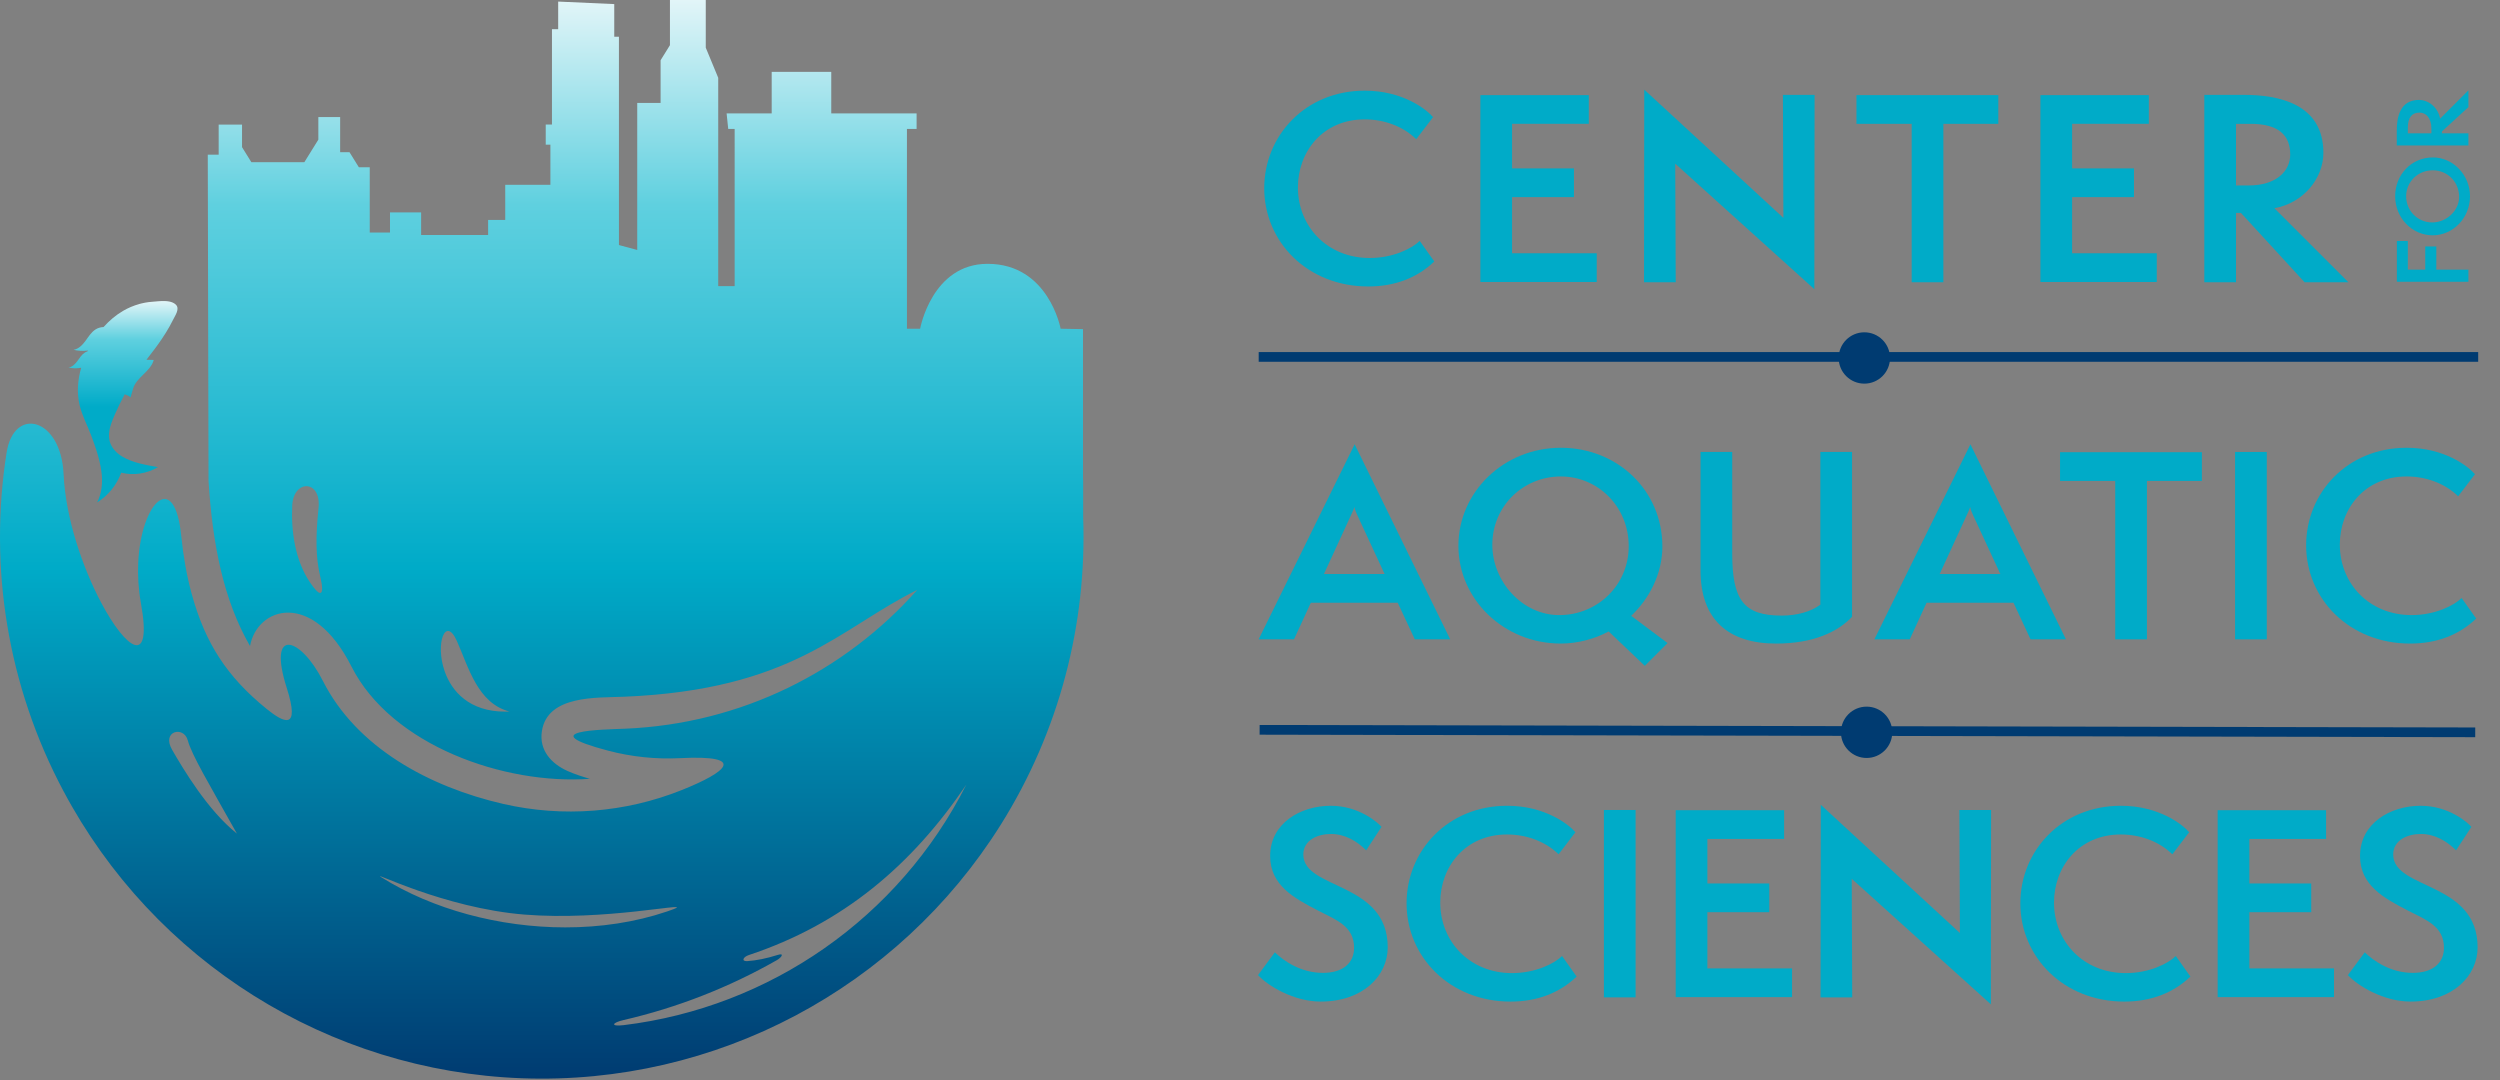 <?xml version="1.0" encoding="UTF-8"?>
<svg xmlns="http://www.w3.org/2000/svg" xmlns:xlink="http://www.w3.org/1999/xlink" id="Layer_1" x="0px" y="0px" viewBox="0 0 375.692 162.309" xml:space="preserve">
  <rect x="0" y="0" width="375.692" height="162.309" fill="#808080" stroke="none"/>
  <g>	<g>		<path fill="#00ABC8" d="M370.944,42.342h-10.751v-6.129h1.649v4.309h2.617v-3.484h1.663v3.484h4.821V42.342z"></path>		<path fill="#00ABC8" d="M371.186,29.489c0,3.271-2.546,5.874-5.618,5.874c-3.086,0-5.631-2.603-5.631-5.874   c0-3.242,2.432-5.831,5.674-5.831C368.668,23.659,371.186,26.332,371.186,29.489z M361.586,29.489   c0,2.162,1.706,3.939,3.925,3.939c2.104,0,4.039-1.735,4.039-3.84c0-2.247-1.749-3.996-3.954-3.996   C363.292,25.593,361.586,27.371,361.586,29.489z"></path>		<path fill="#00ABC8" d="M370.944,16.098l-3.982,3.655v0.284h3.982v1.82h-10.766v-2.275c0-1.991,0.512-4.565,3.328-4.565   c1.479,0,2.887,1.152,3.186,2.816l4.252-4.252V16.098z M365.383,19.326c0-1.607-0.825-2.403-1.777-2.403   c-1.152,0-1.764,0.725-1.764,2.275v0.839h3.541V19.326z"></path>	</g>			<line fill="none" stroke="#003B71" stroke-width="1.461" stroke-miterlimit="10" x1="189.152" y1="53.637" x2="372.414" y2="53.637"></line>	<circle fill="#003B71" cx="280.168" cy="53.795" r="3.857"></circle>	<g>		<path fill="#00ABC8" d="M191.581,143.112c1.376,1.339,3.943,3.088,7.217,3.088c2.976,0,4.688-1.451,4.688-3.758   c0-3.236-2.604-4.166-5.432-5.617c-3.608-1.86-7.18-3.794-7.18-8.184c0-4.911,4.538-7.552,9.114-7.552   c4.203,0,7.031,2.492,7.626,3.162l-2.307,3.534c-1.413-1.414-3.236-2.456-5.282-2.456s-4.166,0.93-4.166,3.088   c0,5.319,12.685,4.018,12.685,13.95c0,4.241-3.683,8.147-10.081,8.147c-4.055,0-7.961-2.381-9.412-3.98L191.581,143.112z"></path>		<path fill="#00ABC8" d="M236.932,146.757c-2.566,2.455-5.915,3.758-9.933,3.758c-9.114,0-15.624-6.696-15.624-14.77   c0-7.886,6.176-14.657,15.104-14.657c5.767,0,9.338,2.864,10.268,3.98l-2.529,3.311c-1.972-1.935-4.837-2.976-7.738-2.976   c-6.324,0-10.044,4.873-10.044,10.23c0,5.878,4.427,10.603,10.788,10.603c3.534,0,6.398-1.451,7.515-2.567L236.932,146.757z"></path>		<path fill="#00ABC8" d="M241.029,149.882v-28.161h4.762v28.161H241.029z"></path>		<path fill="#00ABC8" d="M251.818,149.845v-28.087h16.294v4.315h-11.532v6.696h9.3v4.315h-9.3v8.444h12.723v4.315H251.818z"></path>		<path fill="#00ABC8" d="M278.272,132.063l0.074,17.819h-4.762l0.037-28.942l20.907,19.271l-0.075-18.489h4.762l-0.037,29.203   L278.272,132.063z"></path>		<path fill="#00ABC8" d="M329.166,146.757c-2.566,2.455-5.915,3.758-9.933,3.758c-9.114,0-15.624-6.696-15.624-14.77   c0-7.886,6.176-14.657,15.104-14.657c5.767,0,9.338,2.864,10.268,3.98l-2.529,3.311c-1.972-1.935-4.837-2.976-7.738-2.976   c-6.324,0-10.044,4.873-10.044,10.23c0,5.878,4.427,10.603,10.788,10.603c3.534,0,6.398-1.451,7.515-2.567L329.166,146.757z"></path>		<path fill="#00ABC8" d="M333.263,149.845v-28.087h16.294v4.315h-11.532v6.696h9.3v4.315h-9.3v8.444h12.723v4.315H333.263z"></path>		<path fill="#00ABC8" d="M355.365,143.112c1.376,1.339,3.943,3.088,7.217,3.088c2.976,0,4.688-1.451,4.688-3.758   c0-3.236-2.604-4.166-5.432-5.617c-3.608-1.86-7.18-3.794-7.18-8.184c0-4.911,4.538-7.552,9.114-7.552   c4.203,0,7.031,2.492,7.626,3.162l-2.307,3.534c-1.413-1.414-3.236-2.456-5.282-2.456s-4.166,0.93-4.166,3.088   c0,5.319,12.685,4.018,12.685,13.95c0,4.241-3.683,8.147-10.081,8.147c-4.055,0-7.961-2.381-9.412-3.98L355.365,143.112z"></path>	</g>	<g>		<path fill="#00ABC8" d="M215.541,39.293c-2.566,2.456-5.915,3.757-9.933,3.757c-9.114,0-15.624-6.696-15.624-14.769   c0-7.887,6.176-14.657,15.104-14.657c5.767,0,9.338,2.864,10.268,3.98l-2.529,3.311c-1.972-1.935-4.837-2.976-7.738-2.976   c-6.324,0-10.044,4.873-10.044,10.23c0,5.878,4.427,10.603,10.788,10.603c3.534,0,6.398-1.451,7.515-2.567L215.541,39.293z"></path>		<path fill="#00ABC8" d="M222.466,42.38V14.294h16.294v4.315h-11.532v6.696h9.3v4.315h-9.3v8.444h12.723v4.315H222.466z"></path>		<path fill="#00ABC8" d="M251.747,24.598l0.074,17.819h-4.762l0.037-28.942l20.907,19.27l-0.075-18.489h4.762l-0.037,29.203   L251.747,24.598z"></path>		<path fill="#00ABC8" d="M287.28,42.418V18.609h-8.296v-4.315h21.315v4.315h-8.258v23.809H287.28z"></path>		<path fill="#00ABC8" d="M306.627,42.38V14.294h16.294v4.315h-11.532v6.696h9.3v4.315h-9.3v8.444h12.723v4.315H306.627z"></path>		<path fill="#00ABC8" d="M346.325,42.418l-9.561-10.416h-0.744v10.416h-4.762V14.256h5.952c5.208,0,11.941,1.339,11.941,8.705   c0,3.869-3.014,7.552-7.366,8.333l11.124,11.123H346.325z M337.88,27.872c4.203,0,6.286-2.158,6.286-4.65   c0-3.013-1.896-4.613-5.951-4.613h-2.195v9.263H337.88z"></path>	</g>	<g>		<path fill="#00ABC8" d="M212.613,96.081l-2.567-5.506h-13.058l-2.529,5.506h-5.319l14.434-29.314l14.359,29.314H212.613z    M204.019,77.517c-0.186-0.372-0.446-1.004-0.483-1.339c-0.074,0.334-0.372,0.93-0.558,1.339l-4.019,8.742h9.114L204.019,77.517z"></path>		<path fill="#00ABC8" d="M241.745,94.89c-2.046,1.116-4.688,1.823-7.18,1.823c-8.594,0-15.401-6.659-15.401-14.694   c0-8.073,6.808-14.731,15.401-14.731c8.444,0,15.252,6.361,15.252,14.843c0,4.055-1.935,7.812-4.688,10.416l5.469,4.092   l-3.422,3.422L241.745,94.89z M234.566,71.603c-5.692,0-10.305,4.464-10.305,10.267c0,5.506,4.501,10.565,10.044,10.565   c5.841,0,10.453-4.576,10.453-10.342C244.758,76.066,240.072,71.603,234.566,71.603z"></path>		<path fill="#00ABC8" d="M273.557,67.92h4.762v24.776c-2.12,2.232-5.767,4.018-11.421,4.018c-7.217,0-11.347-3.646-11.347-10.974   V67.92h4.762v15.215c0,6.994,1.675,9.375,7.44,9.375c2.307,0,4.39-0.595,5.804-1.637V67.92z"></path>		<path fill="#00ABC8" d="M305.145,96.081l-2.567-5.506H289.52l-2.529,5.506h-5.319l14.434-29.314l14.359,29.314H305.145z    M296.551,77.517c-0.186-0.372-0.446-1.004-0.483-1.339c-0.074,0.334-0.372,0.93-0.558,1.339l-4.019,8.742h9.114L296.551,77.517z"></path>		<path fill="#00ABC8" d="M317.871,96.081V72.272h-8.295v-4.315h21.315v4.315h-8.259v23.809H317.871z"></path>		<path fill="#00ABC8" d="M335.881,96.081V67.92h4.762v28.161H335.881z"></path>		<path fill="#00ABC8" d="M372.116,92.956c-2.566,2.456-5.915,3.757-9.933,3.757c-9.114,0-15.624-6.696-15.624-14.769   c0-7.887,6.176-14.657,15.104-14.657c5.767,0,9.338,2.864,10.268,3.98l-2.529,3.311c-1.972-1.935-4.837-2.976-7.738-2.976   c-6.324,0-10.044,4.873-10.044,10.23c0,5.878,4.427,10.603,10.788,10.603c3.534,0,6.398-1.451,7.515-2.567L372.116,92.956z"></path>	</g>			<line fill="none" stroke="#003B71" stroke-width="1.461" stroke-miterlimit="10" x1="189.291" y1="109.676" x2="371.97" y2="110.052"></line>	<circle fill="#003B71" cx="280.508" cy="110.048" r="3.857"></circle></g>
  <linearGradient id="SVGID_1_" gradientUnits="userSpaceOnUse" x1="81.414" y1="162.091" x2="81.414" y2="0">	<stop offset="0" style="stop-color:#003B71"></stop>	<stop offset="0.474" style="stop-color:#00ABC8"></stop>	<stop offset="0.81" style="stop-color:#5FD0DF"></stop>	<stop offset="1" style="stop-color:#E2F5F8"></stop></linearGradient>
  <path fill="url(#SVGID_1_)" d="M162.774,77.741l0-5.706h-0.026V49.461l-3.36-0.063c0,0-1.791-9.751-10.979-9.751 c-8.368,0-10.135,9.751-10.135,9.751h-1.983V19.377h1.452v-2.34h-12.824v-6.239h-8.952v6.239h-6.775l0.242,2.34h0.968V43h-2.47 V11.693l-1.872-4.526V0h-5.383v6.789l-1.404,2.263v6.412h-3.511v22.099l-2.752-0.739V5.517h-0.702V0.614l-8.426-0.377v4.149h-0.936 v14.333h-0.936v3.018h0.702v6.035h-6.787v5.281h-2.574v2.263H63.287v-3.395h-4.681v3.018h-3.043v-9.807h-1.638l-1.404-2.263h-1.404 v-5.281H47.84v3.395l-2.106,3.395h-7.958l-1.404-2.263v-3.395h-3.511v4.526h-1.638l0.115,49.036 c0.594,9.38,2.203,17.818,6.235,24.801c1.061-5.844,9.352-8.566,15.243,3.078c6.002,11.864,23.003,17.812,35.823,16.876 c-1.133-0.325-2.279-0.698-3.32-1.162c-2.488-1.11-4.336-3.147-3.881-6.03c0.854-5.399,8.235-4.972,12.286-5.14 c25.457-1.052,32.406-10.273,44.122-16.06c-10.822,12.184-26.384,20.136-43.924,20.861c-3.407,0.141-14.002,0.268-2.566,3.294 c3.542,0.937,7.203,1.317,10.847,1.133c10.178-0.513,7.048,2.085,0.181,4.821c-8.402,3.347-17.736,4.134-26.786,2.049 c-11.132-2.565-22.016-8.481-27.071-18.473c-3.332-6.59-8.405-8.259-5.432,1.056c2.081,6.517-0.496,5.2-3.027,3.145 c-5.94-4.824-9.224-9.834-11.27-17.326c-0.726-2.656-1.245-5.542-1.556-8.656c-1.009-10.063-6.057-5.101-6.471,4.022 c-0.086,1.885,0.026,3.949,0.412,6.094c1.75,9.708-2.224,7.001-5.999-0.14c-2.713-5.132-5.324-12.56-5.63-19.312 c-0.383-8.422-7.448-10.242-8.559-3.205c-2.727,17.274,0.175,35.107,8.491,50.773c13.612,25.706,39.905,42.196,68.974,43.257 c29.069,1.06,56.493-13.471,71.941-38.117C159.204,109.874,163.353,93.76,162.774,77.741z M25.869,112.684 c-1.652-2.861,1.757-3.638,2.346-1.44c0.59,2.198,3.199,6.558,7.386,14.027C31.195,121.75,27.521,115.546,25.869,112.684z  M48.112,89.106c-0.292,0-0.807-0.509-1.563-1.64c-2.206-3.299-2.829-7.674-2.629-11.557c0.201-3.883,4.397-3.843,3.949,0.446 c-0.447,4.29-0.425,7.422,0.238,10.194C48.493,88.158,48.511,89.107,48.112,89.106z M75.912,106.942c-5.369,0-8.029-3.03-9.088-6.06 c-1.467-4.196,0.13-8.39,1.839-4.546c1.762,3.965,3.115,9.351,7.908,10.591C76.346,106.937,76.127,106.942,75.912,106.942z  M57.307,131.83c-1.908-1.202,9.318,4.635,21.545,5.615c5.998,0.481,12.189,0.007,16.616-0.466c5.41-0.579,8.184-1.158,4.744,0.005 c-4.778,1.616-9.991,2.381-15.26,2.381C75.062,139.363,64.99,136.665,57.307,131.83z M93.725,154.055 c-2.003,0.243-1.815-0.351-0.017-0.766c8.13-1.877,15.883-4.925,23.036-9.001c0.716-0.408,1.181-1.117,0.14-0.787 c-1.681,0.531-3.207,0.841-4.574,0.931c-0.039,0.003-0.076,0.004-0.111,0.004c-0.792,0-0.532-0.626,0.348-0.919 c14.114-4.693,24.476-13.481,32.664-25.599C135.092,137.922,115.697,151.379,93.725,154.055z"></path>
  <linearGradient id="SVGID_00000072971866733154927600000014947246775881074096_" gradientUnits="userSpaceOnUse" x1="18.494" y1="75.507" x2="18.494" y2="45.235">	<stop offset="0.474" style="stop-color:#00ABC8"></stop>	<stop offset="0.81" style="stop-color:#5FD0DF"></stop>	<stop offset="1" style="stop-color:#E2F5F8"></stop></linearGradient>
  <path fill="url(#SVGID_00000072971866733154927600000014947246775881074096_)" d="M12.746,52.984 c-0.475,0.306-0.776,0.81-1.111,1.265c-0.335,0.455-0.765,0.9-1.324,0.984c0.618,0.15,1.268,0.156,1.891,0.029 c-0.528,1.841-0.681,3.776-0.238,5.628c0.383,1.601,1.184,3.066,1.761,4.608c0.274,0.733,0.545,1.483,0.785,2.244 c0.329,1.042,0.599,2.104,0.737,3.171c0.202,1.559,0.071,3.202-0.655,4.596c1.66-1.032,2.958-2.634,3.623-4.473 c1.853,0.46,3.885,0.15,5.516-0.84c-1.788-0.321-3.695-0.62-5.294-1.545c-0.888-0.514-1.66-1.302-1.94-2.289 c-0.001-0.003-0.001-0.005-0.002-0.008c-0.075-0.268-0.11-0.539-0.117-0.811c-0.002-0.101-0.002-0.201,0.003-0.302 c0-0.01,0-0.019,0.001-0.029c0.006-0.108,0.018-0.216,0.032-0.324c0.003-0.025,0.007-0.05,0.011-0.075 c0.016-0.107,0.034-0.213,0.056-0.319c0.003-0.014,0.006-0.027,0.009-0.04c0.021-0.097,0.045-0.194,0.071-0.291 c0.006-0.024,0.013-0.049,0.02-0.073c0.029-0.103,0.06-0.207,0.093-0.309c0.008-0.024,0.016-0.049,0.024-0.073 c0.03-0.09,0.061-0.18,0.093-0.269c0.007-0.02,0.014-0.039,0.021-0.059c0.038-0.102,0.077-0.203,0.117-0.304 c0.011-0.027,0.021-0.053,0.032-0.08c0.041-0.101,0.082-0.201,0.124-0.3c0.062-0.147,0.125-0.294,0.189-0.441 c0.444-1.018,0.933-2.016,1.461-2.993c0.324,0.08,0.63,0.231,0.884,0.448c0.14-0.437,0.25-0.873,0.379-1.312 c0.506-1.719,2.651-2.573,3.104-4.307c-0.349,0.001-0.728-0.033-1.09-0.024c0.085-0.116,0.168-0.232,0.258-0.347 c0.364-0.466,0.723-0.936,1.075-1.411c0.003-0.004,0.006-0.008,0.009-0.012c0,0,0,0,0,0c0.136-0.185,0.271-0.37,0.404-0.557 c0,0,0,0,0.001,0c0.007-0.009,0.013-0.019,0.02-0.028c0.184-0.259,0.366-0.519,0.544-0.783c0.202-0.3,0.399-0.603,0.59-0.909 c0.401-0.645,0.775-1.307,1.109-1.989c0.308-0.628,1.045-1.641,0.396-2.255c-0.052-0.049-0.107-0.094-0.165-0.135 c-0.014-0.01-0.03-0.018-0.045-0.028c-0.045-0.029-0.09-0.059-0.138-0.084c-0.018-0.01-0.038-0.017-0.056-0.026 c-0.047-0.023-0.093-0.045-0.142-0.065c-0.022-0.009-0.046-0.015-0.068-0.023c-0.047-0.017-0.094-0.034-0.143-0.048 c-0.024-0.007-0.049-0.011-0.073-0.018c-0.049-0.013-0.098-0.026-0.149-0.036c-0.024-0.005-0.049-0.008-0.074-0.012 c-0.052-0.009-0.104-0.019-0.157-0.025c-0.024-0.003-0.048-0.005-0.072-0.007c-0.055-0.006-0.109-0.012-0.165-0.016 c-0.027-0.002-0.055-0.003-0.082-0.004c-0.051-0.003-0.101-0.006-0.152-0.008c0,0,0,0,0,0c-0.655-0.018-1.336,0.073-1.854,0.108 c-0.181,0.012-0.362,0.031-0.542,0.053c-0.059,0.007-0.117,0.018-0.176,0.026c-0.121,0.017-0.242,0.036-0.363,0.058 c-0.069,0.013-0.137,0.027-0.205,0.041c-0.11,0.023-0.221,0.046-0.33,0.073c-0.071,0.017-0.142,0.035-0.213,0.054 c-0.052,0.014-0.104,0.025-0.156,0.04c-0.002,0.002-0.003,0.004-0.005,0.006c-0.835,0.236-1.641,0.576-2.389,1.012 c-1.108,0.647-2.089,1.482-2.943,2.439c-0.427,0.014-0.849,0.13-1.21,0.362c-0.645,0.415-1.054,1.101-1.509,1.718 c-0.455,0.618-1.04,1.223-1.799,1.337c0.707,0.171,1.444,0.204,2.165,0.108c-0.021,0.042-0.04,0.084-0.06,0.126 C13.007,52.843,12.871,52.903,12.746,52.984z"></path>
  <g></g>
  <g></g>
  <g></g>
  <g></g>
  <g></g>
  <g></g>
</svg>
